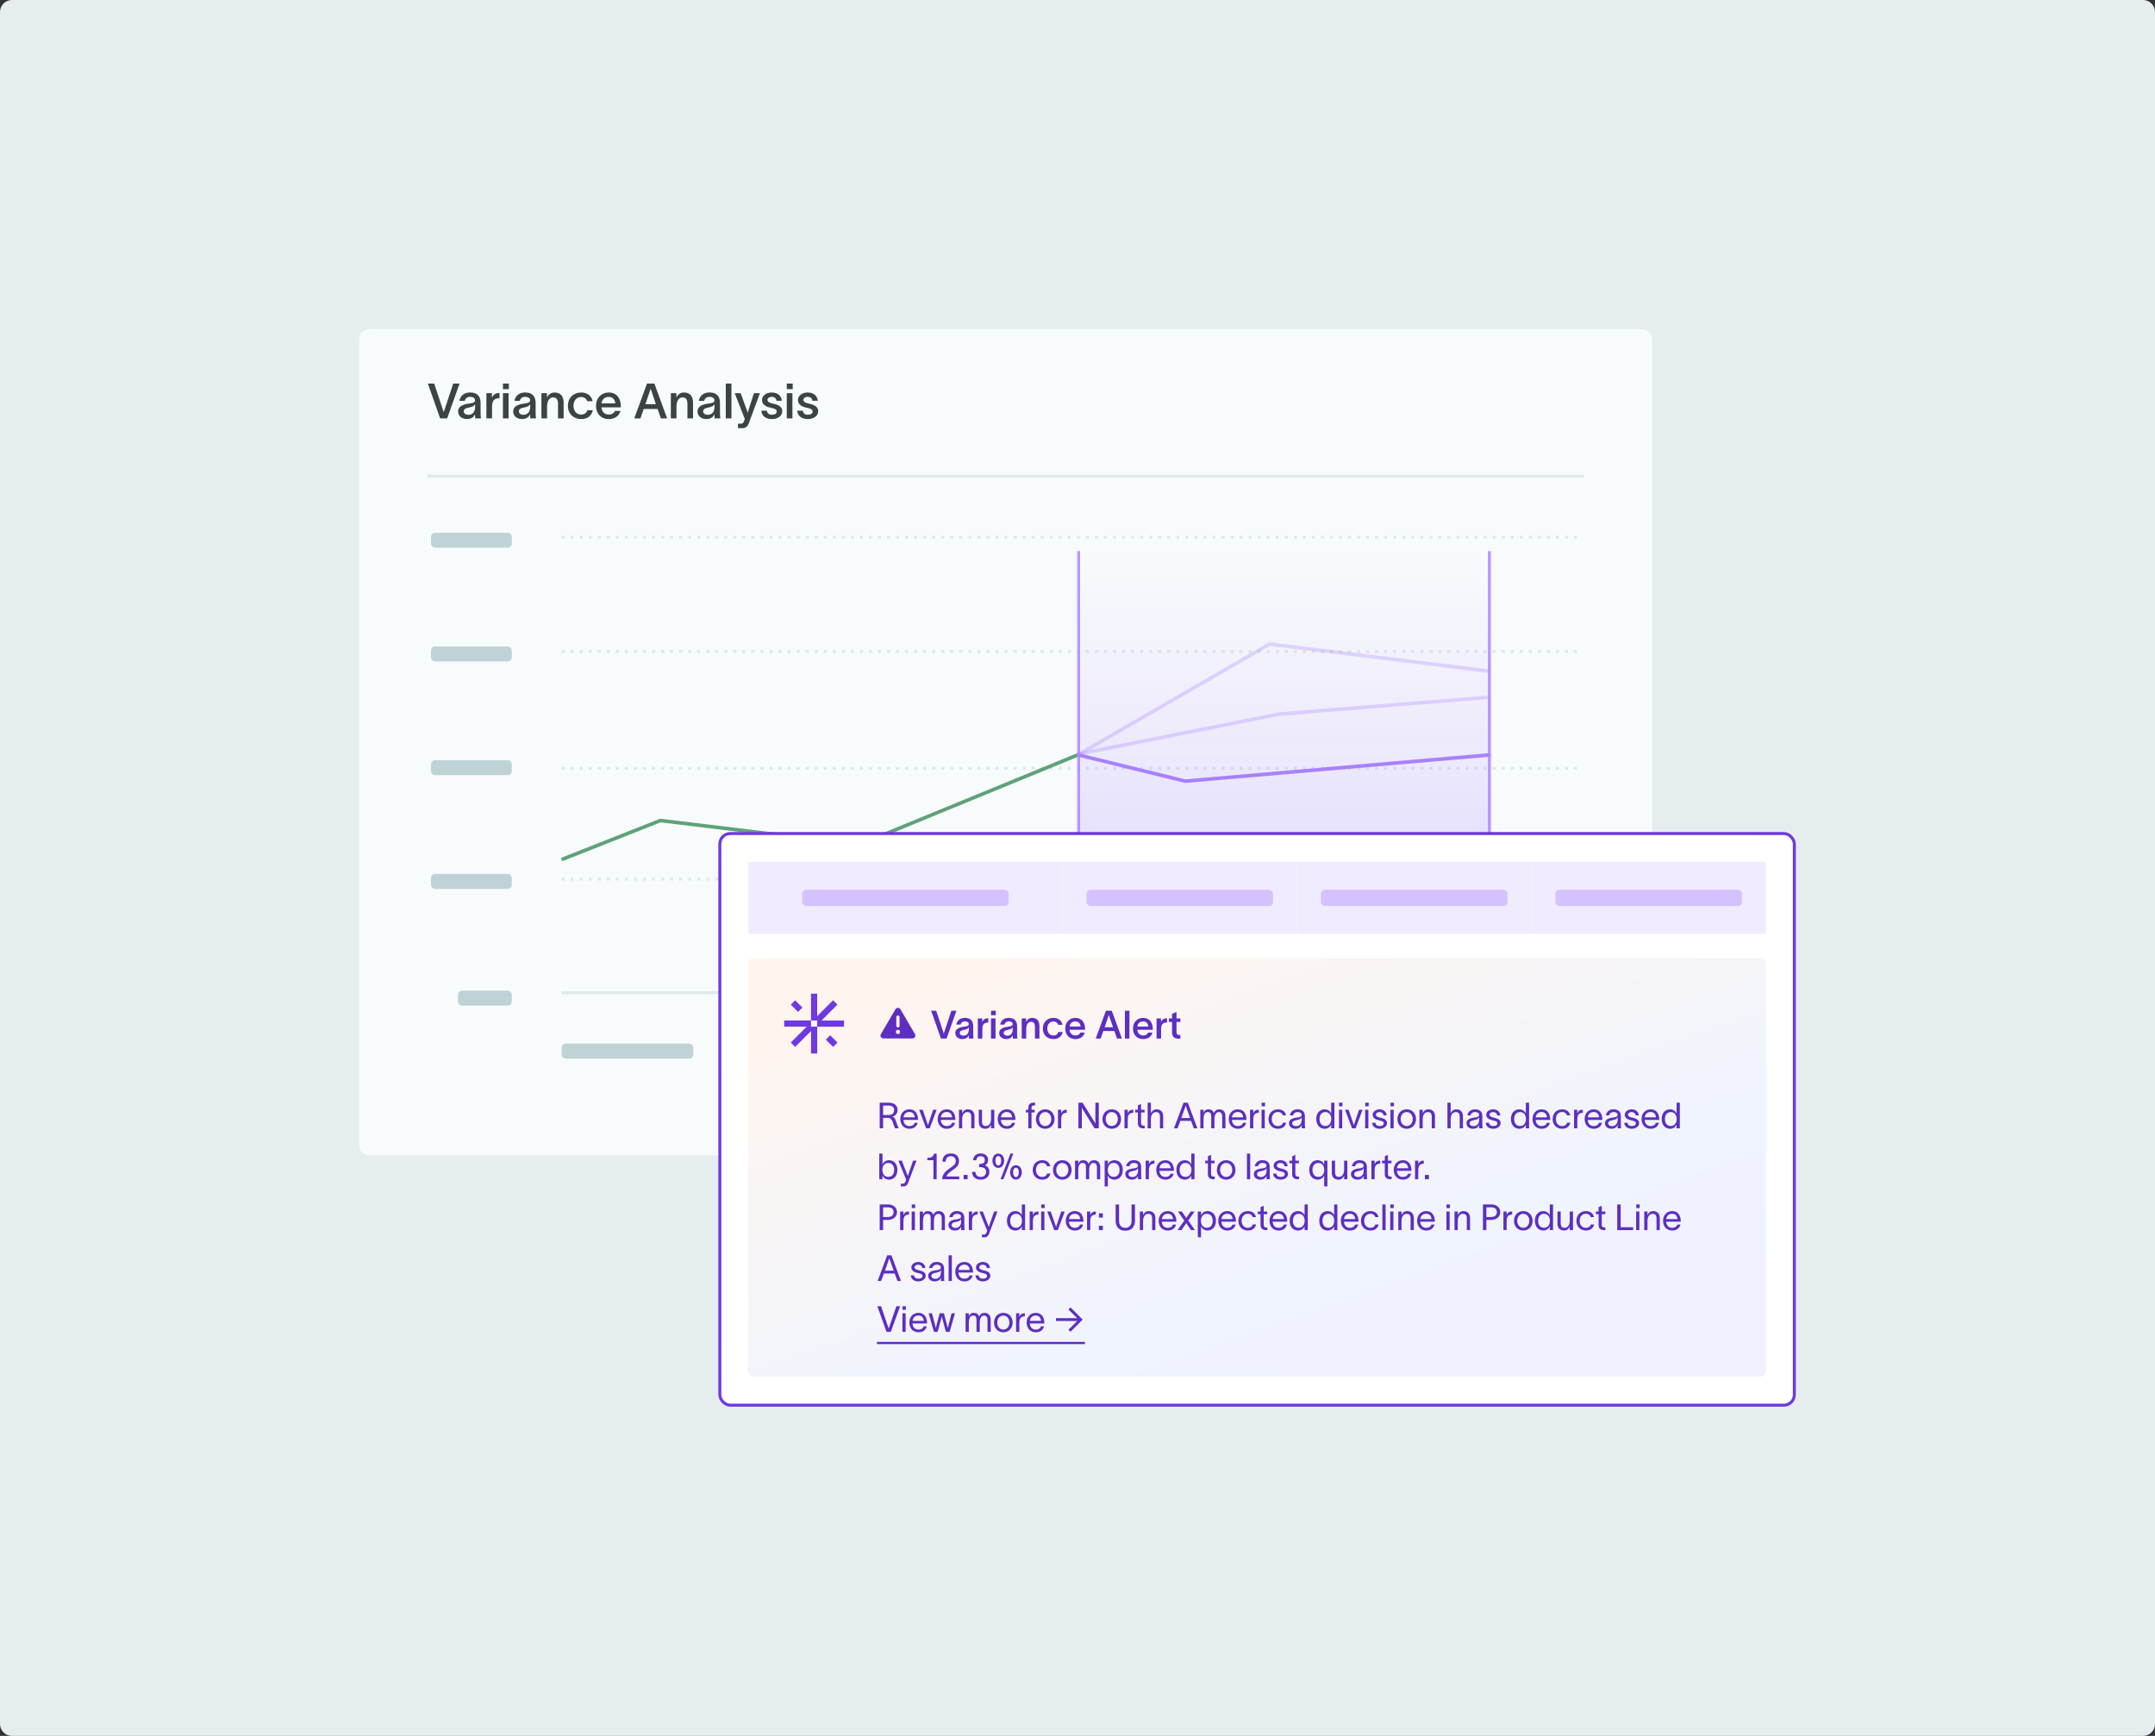 <svg width="720" height="580" viewBox="0 0 720 580" fill="none" xmlns="http://www.w3.org/2000/svg">
<rect x="0" y="0" width="720" height="580" fill="#333333" stroke="none"/>
<g clip-path="url(#clip0_5053_40835)">
<path d="M0 4C0 1.791 1.791 0 4 0H716C718.209 0 720 1.791 720 4V576C720 578.209 718.209 580 716 580H4C1.791 580 0 578.209 0 576V4Z" fill="#E5EDEF"/>
<rect x="120" y="110" width="432" height="276" rx="3.2" fill="#F8FBFC"/>
<path d="M142.951 128.16H145.07L148.216 137.632H148.265L151.428 128.16H153.547L149.406 139.784L147.059 139.8L142.951 128.16ZM153.477 133.947C153.689 132.611 154.814 131.127 157.015 131.127C159.802 131.127 160.569 132.806 160.569 134.616V137.86C160.569 138.496 160.601 139.311 160.699 139.8H158.775C158.743 139.474 158.726 139.148 158.726 138.805V138.414H158.71C158.433 139.099 157.716 140.012 156.037 140.012C154.129 140.012 153.07 138.838 153.07 137.501C153.07 135.17 155.923 134.974 157.145 134.779C158.221 134.616 158.71 134.404 158.71 133.687C158.71 133.018 158.074 132.594 157.047 132.594C156.134 132.594 155.466 133.116 155.27 133.947H153.477ZM154.944 137.436C154.944 138.104 155.515 138.593 156.509 138.593C157.634 138.593 158.743 137.892 158.743 135.887V135.007C158.563 135.48 158.123 135.887 156.689 136.164C155.531 136.376 154.944 136.735 154.944 137.436ZM164.363 131.372V132.937C164.804 131.763 165.684 131.307 166.89 131.29V133.083C166.792 133.083 166.303 133.083 166.042 133.165C165.211 133.328 164.396 133.768 164.396 135.953V139.8H162.505V131.372H164.363ZM170.018 130.019H168.045V128.16H170.018V130.019ZM168.029 139.8V131.372H169.92V139.8H168.029ZM171.865 133.947C172.077 132.611 173.201 131.127 175.402 131.127C178.19 131.127 178.956 132.806 178.956 134.616V137.86C178.956 138.496 178.989 139.311 179.086 139.8H177.163C177.13 139.474 177.114 139.148 177.114 138.805V138.414H177.098C176.82 139.099 176.103 140.012 174.424 140.012C172.517 140.012 171.457 138.838 171.457 137.501C171.457 135.17 174.31 134.974 175.533 134.779C176.609 134.616 177.098 134.404 177.098 133.687C177.098 133.018 176.462 132.594 175.435 132.594C174.522 132.594 173.854 133.116 173.658 133.947H171.865ZM173.332 137.436C173.332 138.104 173.902 138.593 174.897 138.593C176.022 138.593 177.13 137.892 177.13 135.887V135.007C176.951 135.48 176.511 135.887 175.076 136.164C173.919 136.376 173.332 136.735 173.332 137.436ZM180.892 139.8V131.372H182.751V132.855C183.191 131.893 183.973 131.144 185.278 131.144C187.462 131.144 188.31 132.594 188.31 134.534V139.8H186.435V134.926C186.435 133.621 185.995 132.774 184.821 132.774C183.647 132.774 182.783 133.784 182.783 135.887V139.8H180.892ZM198.061 137.061C197.654 138.968 196.203 140.028 194.182 140.028C191.638 140.028 189.747 138.267 189.747 135.594C189.747 132.888 191.638 131.144 194.182 131.144C196.268 131.144 197.67 132.317 197.996 134.045H196.203C195.893 133.23 195.257 132.643 194.149 132.643C192.6 132.643 191.606 133.947 191.606 135.594C191.606 137.24 192.6 138.512 194.149 138.512C195.176 138.512 195.942 138.039 196.252 137.061H198.061ZM207.308 137.306C206.819 139.017 205.368 140.028 203.363 140.028C200.836 140.028 199.124 138.219 199.124 135.561C199.124 133.002 200.917 131.144 203.363 131.144C206.248 131.144 207.422 133.361 207.438 135.757C207.438 135.838 207.438 135.969 207.422 136.116H200.934C201.08 137.599 202.026 138.512 203.363 138.512C204.325 138.512 205.14 138.137 205.433 137.306H207.308ZM200.95 134.779H205.58C205.466 133.572 204.765 132.611 203.363 132.611C202.026 132.611 201.129 133.475 200.95 134.779ZM213.956 139.8H211.902L216.173 128.16H218.634L222.889 139.8H220.819L219.694 136.637H215.081L213.956 139.8ZM215.635 135.056H219.14L217.412 129.953H217.363L215.635 135.056ZM224.131 139.8V131.372H225.989V132.855C226.429 131.893 227.212 131.144 228.516 131.144C230.7 131.144 231.548 132.594 231.548 134.534V139.8H229.673V134.926C229.673 133.621 229.233 132.774 228.059 132.774C226.886 132.774 226.022 133.784 226.022 135.887V139.8H224.131ZM233.458 133.947C233.67 132.611 234.795 131.127 236.996 131.127C239.784 131.127 240.55 132.806 240.55 134.616V137.86C240.55 138.496 240.582 139.311 240.68 139.8H238.757C238.724 139.474 238.708 139.148 238.708 138.805V138.414H238.691C238.414 139.099 237.697 140.012 236.018 140.012C234.11 140.012 233.051 138.838 233.051 137.501C233.051 135.17 235.904 134.974 237.126 134.779C238.202 134.616 238.691 134.404 238.691 133.687C238.691 133.018 238.056 132.594 237.029 132.594C236.116 132.594 235.447 133.116 235.252 133.947H233.458ZM234.926 137.436C234.926 138.104 235.496 138.593 236.491 138.593C237.615 138.593 238.724 137.892 238.724 135.887V135.007C238.545 135.48 238.104 135.887 236.67 136.164C235.512 136.376 234.926 136.735 234.926 137.436ZM242.486 128.16H244.377V139.8H242.486V128.16ZM247.479 131.372C248.261 133.589 249.011 135.627 249.794 137.844H249.826C250.446 135.806 251.179 133.621 251.896 131.372H253.885C251.831 137.094 252.32 135.545 250.168 141.463C249.794 142.473 249.158 143.06 248.017 143.06H246.566V141.56H247.495C248.18 141.56 248.392 141.251 248.587 140.664L248.848 139.995C247.625 136.817 246.549 134.143 245.474 131.372H247.479ZM259.42 133.899C259.322 132.953 258.572 132.578 257.806 132.578C257.056 132.578 256.42 133.002 256.42 133.589C256.42 134.176 256.926 134.518 257.79 134.73C258.165 134.828 258.54 134.909 258.915 135.023C260.284 135.382 261.36 136.05 261.36 137.387C261.36 139.066 259.697 140.028 257.904 140.028C256.208 140.028 254.529 139.246 254.35 137.224H256.208C256.371 138.153 256.942 138.577 257.92 138.577C258.719 138.577 259.501 138.267 259.501 137.485C259.501 136.8 258.849 136.572 258.148 136.393C257.741 136.295 257.333 136.197 256.942 136.083C255.589 135.724 254.595 134.958 254.595 133.654C254.595 132.122 256.111 131.144 257.839 131.144C259.648 131.144 261.034 132.073 261.229 133.899H259.42ZM264.852 130.019H262.88V128.16H264.852V130.019ZM262.863 139.8V131.372H264.754V139.8H262.863ZM271.423 133.899C271.326 132.953 270.576 132.578 269.81 132.578C269.06 132.578 268.424 133.002 268.424 133.589C268.424 134.176 268.929 134.518 269.793 134.73C270.168 134.828 270.543 134.909 270.918 135.023C272.287 135.382 273.363 136.05 273.363 137.387C273.363 139.066 271.701 140.028 269.907 140.028C268.212 140.028 266.533 139.246 266.354 137.224H268.212C268.375 138.153 268.946 138.577 269.924 138.577C270.723 138.577 271.505 138.267 271.505 137.485C271.505 136.8 270.853 136.572 270.152 136.393C269.744 136.295 269.337 136.197 268.946 136.083C267.593 135.724 266.598 134.958 266.598 133.654C266.598 132.122 268.114 131.144 269.842 131.144C271.652 131.144 273.037 132.073 273.233 133.899H271.423Z" fill="#3D4344"/>
<line x1="529.18" y1="159.081" x2="142.825" y2="159.081" stroke="#DFE8E9" stroke-width="0.963"/>
<line x1="187.641" y1="217.697" x2="528.641" y2="217.697" stroke="#DFE8E9" stroke-width="1.007" stroke-dasharray="1.01 2.01"/>
<line x1="187.641" y1="179.494" x2="528.641" y2="179.494" stroke="#DFE8E9" stroke-width="1.007" stroke-dasharray="1.01 2.01"/>
<line x1="187.641" y1="256.697" x2="528.641" y2="256.697" stroke="#DFE8E9" stroke-width="1.007" stroke-dasharray="1.01 2.01"/>
<line x1="187.641" y1="293.697" x2="528.641" y2="293.697" stroke="#DFE8E9" stroke-width="1.007" stroke-dasharray="1.01 2.01"/>
<line x1="187.641" y1="331.697" x2="528.641" y2="331.697" stroke="#DFE8E9" stroke-width="1.007"/>
<rect x="187.641" y="348.701" width="44" height="5" rx="1.35" fill="#BFD3D6"/>
<rect x="261.891" y="348.701" width="44" height="5" rx="1.35" fill="#BFD3D6"/>
<rect x="336.141" y="348.701" width="44" height="5" rx="1.35" fill="#BFD3D6"/>
<rect x="410.391" y="348.701" width="44" height="5" rx="1.35" fill="#BFD3D6"/>
<rect x="484.641" y="348.701" width="44" height="5" rx="1.35" fill="#BFD3D6"/>
<rect x="144" y="177.998" width="27" height="5" rx="1.35" fill="#BFD3D6"/>
<rect x="144" y="215.998" width="27" height="5" rx="1.35" fill="#BFD3D6"/>
<rect x="144" y="253.998" width="27" height="5" rx="1.35" fill="#BFD3D6"/>
<rect x="144" y="291.998" width="27" height="5" rx="1.35" fill="#BFD3D6"/>
<rect x="153" y="330.998" width="18" height="5" rx="1.35" fill="#BFD3D6"/>
<path d="M187.641 287.201L220.641 274.156L287.141 282.201L360.141 252.201" stroke="#5FA279" stroke-width="1.2" stroke-linejoin="round"/>
<path opacity="0.3" d="M360.141 252.201L424.141 215.201L497.141 224.201" stroke="#AA83FF" stroke-width="1.2" stroke-linejoin="round"/>
<path opacity="0.3" d="M360 251.998L427.324 238.601L497 232.998" stroke="#AA83FF" stroke-width="1.2" stroke-linejoin="round"/>
<path d="M360.141 252.201L395.998 260.998L497.998 252.201" stroke="#AA83FF" stroke-width="1.2" stroke-linejoin="round"/>
<mask id="path-25-inside-1_5053_40835" fill="white">
<path d="M360 183.998H498V335.998H360V183.998Z"/>
</mask>
<path d="M360 183.998H498V335.998H360V183.998Z" fill="url(#paint0_linear_5053_40835)" fill-opacity="0.25"/>
<path d="M498 183.998H497.185V335.998H498H498.815V183.998H498ZM360 335.998H360.815V183.998H360H359.185V335.998H360Z" fill="#AA83FF" mask="url(#path-25-inside-1_5053_40835)"/>
<rect x="240.5" y="278.5" width="359" height="191" rx="3.5" fill="white" stroke="#6E39E0"/>
<rect x="250" y="320" width="340" height="140" rx="2" fill="url(#paint1_linear_5053_40835)"/>
<rect x="250" y="320" width="340" height="140" rx="2" fill="white" fill-opacity="0.2"/>
<path d="M293.912 377V368.432H296.984C298.94 368.432 299.888 369.524 299.888 370.868C299.888 372.092 299.06 372.872 298.1 373.1C298.928 373.316 299.18 373.964 299.504 375.044C299.744 375.836 299.924 376.316 300.248 376.88V377H299.036C298.748 376.412 298.532 375.62 298.28 374.948C297.98 374.144 297.632 373.496 296.6 373.496H295.052V377H293.912ZM295.052 372.536H296.936C298.148 372.536 298.736 371.876 298.736 370.868C298.736 370.1 298.316 369.392 296.864 369.392H295.052V372.536ZM306.622 375.152C306.274 376.472 305.23 377.144 303.85 377.144C302.014 377.144 300.802 375.812 300.802 373.868C300.802 371.996 302.074 370.652 303.826 370.652C306.01 370.652 306.694 372.404 306.718 374V374.192H301.846C301.93 375.488 302.722 376.244 303.826 376.244C304.654 376.244 305.35 375.92 305.566 375.152H306.622ZM301.858 373.328H305.626C305.53 372.248 304.93 371.54 303.826 371.54C302.71 371.54 302.002 372.26 301.858 373.328ZM308.276 370.796C308.864 372.5 309.44 374.204 310.028 375.908H310.04L311.768 370.796H312.944C312.164 372.86 311.396 374.936 310.616 377H309.428C308.648 374.936 307.88 372.86 307.1 370.796H308.276ZM319.102 375.152C318.754 376.472 317.71 377.144 316.33 377.144C314.494 377.144 313.282 375.812 313.282 373.868C313.282 371.996 314.554 370.652 316.306 370.652C318.49 370.652 319.174 372.404 319.198 374V374.192H314.326C314.41 375.488 315.202 376.244 316.306 376.244C317.134 376.244 317.83 375.92 318.046 375.152H319.102ZM314.338 373.328H318.106C318.01 372.248 317.41 371.54 316.306 371.54C315.19 371.54 314.482 372.26 314.338 373.328ZM320.393 377V370.796H321.473V371.96C321.797 371.252 322.373 370.652 323.333 370.652C324.965 370.652 325.577 371.72 325.577 372.98V377H324.497V373.088C324.497 371.996 324.029 371.564 323.189 371.564C322.277 371.564 321.473 372.332 321.473 373.952V377H320.393ZM327.013 374.816V370.796H328.093V374.708C328.093 375.8 328.561 376.232 329.401 376.232C330.313 376.232 331.117 375.464 331.117 373.844V370.796H332.197V377H331.117V375.836C330.793 376.544 330.217 377.144 329.257 377.144C327.625 377.144 327.013 376.076 327.013 374.816ZM339.165 375.152C338.817 376.472 337.773 377.144 336.393 377.144C334.557 377.144 333.345 375.812 333.345 373.868C333.345 371.996 334.617 370.652 336.369 370.652C338.553 370.652 339.237 372.404 339.261 374V374.192H334.389C334.473 375.488 335.265 376.244 336.369 376.244C337.197 376.244 337.893 375.92 338.109 375.152H339.165ZM334.401 373.328H338.169C338.073 372.248 337.473 371.54 336.369 371.54C335.253 371.54 334.545 372.26 334.401 373.328ZM343.583 370.1C343.583 369.236 344.051 368.432 345.155 368.432H345.827V369.344H345.431C344.963 369.344 344.639 369.5 344.639 370.148V370.796H345.683V371.684H344.639V377H343.583V371.684H342.731V370.796H343.583V370.1ZM349.215 377.144C347.331 377.144 346.107 375.728 346.107 373.904C346.107 372.08 347.331 370.652 349.215 370.652C351.099 370.652 352.323 372.08 352.323 373.904C352.323 375.728 351.099 377.144 349.215 377.144ZM347.187 373.904C347.187 375.176 348.003 376.232 349.215 376.232C350.427 376.232 351.243 375.176 351.243 373.904C351.243 372.62 350.427 371.564 349.215 371.564C348.003 371.564 347.187 372.62 347.187 373.904ZM354.555 370.796V372.044C354.867 371.132 355.467 370.772 356.403 370.772V371.804C356.355 371.804 356.163 371.816 356.007 371.84C355.287 371.948 354.555 372.272 354.555 374.072V377H353.475V370.796H354.555ZM360.31 368.432H361.702L365.038 373.844C365.362 374.36 365.674 374.888 365.998 375.404C365.998 374.816 365.974 374.288 365.974 373.7V368.432H367.114V377H365.686L362.362 371.624C362.038 371.12 361.75 370.604 361.426 370.1C361.426 370.7 361.45 371.264 361.45 371.864V377H360.31V368.432ZM371.445 377.144C369.561 377.144 368.337 375.728 368.337 373.904C368.337 372.08 369.561 370.652 371.445 370.652C373.329 370.652 374.553 372.08 374.553 373.904C374.553 375.728 373.329 377.144 371.445 377.144ZM369.417 373.904C369.417 375.176 370.233 376.232 371.445 376.232C372.657 376.232 373.473 375.176 373.473 373.904C373.473 372.62 372.657 371.564 371.445 371.564C370.233 371.564 369.417 372.62 369.417 373.904ZM376.786 370.796V372.044C377.098 371.132 377.698 370.772 378.634 370.772V371.804C378.586 371.804 378.394 371.816 378.238 371.84C377.518 371.948 376.786 372.272 376.786 374.072V377H375.706V370.796H376.786ZM381.232 375.26C381.232 375.812 381.544 376.112 382.024 376.112H382.456V377H381.916C380.716 377 380.176 376.292 380.176 375.332V371.684H379.252V370.796H380.176V369.344L381.232 368.864V370.796H382.42V371.684H381.232V375.26ZM383.44 377V368.432H384.52V371.96C384.844 371.252 385.42 370.652 386.38 370.652C388.012 370.652 388.624 371.72 388.624 372.98V377H387.544V373.088C387.544 371.996 387.076 371.564 386.236 371.564C385.324 371.564 384.52 372.332 384.52 373.952V377H383.44ZM393.415 377H392.239L395.431 368.432H396.859L400.051 377H398.875L397.939 374.492H394.363L393.415 377ZM394.699 373.556H397.603L396.163 369.452H396.127L394.699 373.556ZM401.03 377V370.796H402.11V371.852C402.23 371.288 402.842 370.652 403.682 370.652C404.69 370.652 405.266 371.036 405.554 371.888C405.938 371.048 406.502 370.652 407.33 370.652C408.842 370.652 409.43 371.72 409.43 372.98V377H408.35V373.088C408.35 371.996 407.906 371.564 407.186 371.564C406.394 371.564 405.758 372.332 405.758 373.952V377H404.678V373.088C404.678 371.996 404.378 371.564 403.538 371.564C402.434 371.564 402.11 372.656 402.11 373.952V377H401.03ZM416.356 375.152C416.008 376.472 414.964 377.144 413.584 377.144C411.748 377.144 410.536 375.812 410.536 373.868C410.536 371.996 411.808 370.652 413.56 370.652C415.744 370.652 416.428 372.404 416.452 374V374.192H411.58C411.664 375.488 412.456 376.244 413.56 376.244C414.388 376.244 415.084 375.92 415.3 375.152H416.356ZM411.592 373.328H415.36C415.264 372.248 414.664 371.54 413.56 371.54C412.444 371.54 411.736 372.26 411.592 373.328ZM418.727 370.796V372.044C419.039 371.132 419.639 370.772 420.575 370.772V371.804C420.527 371.804 420.335 371.816 420.179 371.84C419.459 371.948 418.727 372.272 418.727 374.072V377H417.647V370.796H418.727ZM422.667 369.632H421.515V368.432H422.667V369.632ZM421.491 377V370.796H422.571V377H421.491ZM429.742 375.104C429.394 376.4 428.494 377.144 426.994 377.144C425.062 377.144 423.814 375.776 423.814 373.904C423.814 372.032 425.062 370.652 426.994 370.652C428.578 370.652 429.43 371.528 429.694 372.656H428.614C428.386 372.092 427.966 371.54 426.958 371.54C425.698 371.54 424.894 372.572 424.894 373.904C424.894 375.224 425.698 376.244 426.958 376.244C427.858 376.244 428.374 375.836 428.65 375.104H429.742ZM430.959 372.668C431.091 371.768 431.847 370.64 433.467 370.64C435.747 370.64 435.963 372.116 435.963 373.076V375.74C435.963 376.208 436.011 376.7 436.059 377H434.907C434.883 376.7 434.883 376.448 434.883 376.1V375.86H434.871C434.727 376.34 434.211 377.144 432.831 377.144C431.343 377.144 430.659 376.196 430.659 375.308C430.659 373.556 432.867 373.496 433.803 373.328C434.619 373.184 434.883 372.956 434.883 372.44C434.883 371.924 434.391 371.552 433.503 371.552C432.747 371.552 432.183 371.996 432.039 372.668H430.959ZM431.727 375.308C431.727 375.896 432.267 376.268 433.023 376.268C433.971 376.268 434.907 375.656 434.907 374.12L434.895 373.256C434.775 373.664 434.511 374.024 433.167 374.264C432.267 374.42 431.727 374.684 431.727 375.308ZM442.607 370.652C443.735 370.652 444.515 371.408 444.743 372.056H444.755V368.432H445.835V377H444.755V375.764H444.743C444.515 376.4 443.735 377.144 442.607 377.144C440.855 377.144 439.775 375.8 439.775 373.88C439.775 371.96 440.855 370.652 442.607 370.652ZM440.855 373.88C440.855 375.224 441.515 376.22 442.823 376.22C444.167 376.22 444.791 375.104 444.791 373.88C444.791 372.668 444.167 371.564 442.823 371.564C441.551 371.564 440.855 372.536 440.855 373.88ZM448.542 369.632H447.39V368.432H448.542V369.632ZM447.366 377V370.796H448.446V377H447.366ZM450.577 370.796C451.165 372.5 451.741 374.204 452.329 375.908H452.341L454.069 370.796H455.245C454.465 372.86 453.697 374.936 452.917 377H451.729C450.949 374.936 450.181 372.86 449.401 370.796H450.577ZM457.284 369.632H456.132V368.432H457.284V369.632ZM456.108 377V370.796H457.188V377H456.108ZM462.235 372.668C462.163 371.864 461.491 371.564 460.867 371.564C460.279 371.564 459.691 371.9 459.691 372.428C459.691 372.908 460.171 373.184 460.711 373.316L461.527 373.52C462.463 373.748 463.411 374.192 463.411 375.224C463.411 376.544 462.031 377.144 460.951 377.144C459.907 377.144 458.539 376.664 458.431 375.128H459.511C459.655 375.92 460.147 376.232 460.987 376.232C461.599 376.232 462.331 376.016 462.331 375.296C462.331 374.768 461.815 374.588 461.227 374.444L460.363 374.228C459.439 374 458.611 373.436 458.611 372.476C458.611 371.312 459.811 370.652 460.903 370.652C462.115 370.652 463.183 371.3 463.303 372.668H462.235ZM465.733 369.632H464.581V368.432H465.733V369.632ZM464.557 377V370.796H465.637V377H464.557ZM469.988 377.144C468.104 377.144 466.88 375.728 466.88 373.904C466.88 372.08 468.104 370.652 469.988 370.652C471.872 370.652 473.096 372.08 473.096 373.904C473.096 375.728 471.872 377.144 469.988 377.144ZM467.96 373.904C467.96 375.176 468.776 376.232 469.988 376.232C471.2 376.232 472.016 375.176 472.016 373.904C472.016 372.62 471.2 371.564 469.988 371.564C468.776 371.564 467.96 372.62 467.96 373.904ZM474.248 377V370.796H475.328V371.96C475.652 371.252 476.228 370.652 477.188 370.652C478.82 370.652 479.432 371.72 479.432 372.98V377H478.352V373.088C478.352 371.996 477.884 371.564 477.044 371.564C476.132 371.564 475.328 372.332 475.328 373.952V377H474.248ZM483.6 377V368.432H484.68V371.96C485.004 371.252 485.58 370.652 486.54 370.652C488.172 370.652 488.784 371.72 488.784 372.98V377H487.704V373.088C487.704 371.996 487.236 371.564 486.396 371.564C485.484 371.564 484.68 372.332 484.68 373.952V377H483.6ZM490.256 372.668C490.388 371.768 491.144 370.64 492.764 370.64C495.044 370.64 495.26 372.116 495.26 373.076V375.74C495.26 376.208 495.308 376.7 495.356 377H494.204C494.18 376.7 494.18 376.448 494.18 376.1V375.86H494.168C494.024 376.34 493.508 377.144 492.128 377.144C490.64 377.144 489.956 376.196 489.956 375.308C489.956 373.556 492.164 373.496 493.1 373.328C493.916 373.184 494.18 372.956 494.18 372.44C494.18 371.924 493.688 371.552 492.8 371.552C492.044 371.552 491.48 371.996 491.336 372.668H490.256ZM491.024 375.308C491.024 375.896 491.564 376.268 492.32 376.268C493.268 376.268 494.204 375.656 494.204 374.12L494.192 373.256C494.072 373.664 493.808 374.024 492.464 374.264C491.564 374.42 491.024 374.684 491.024 375.308ZM500.192 372.668C500.12 371.864 499.448 371.564 498.824 371.564C498.236 371.564 497.648 371.9 497.648 372.428C497.648 372.908 498.128 373.184 498.668 373.316L499.484 373.52C500.42 373.748 501.368 374.192 501.368 375.224C501.368 376.544 499.988 377.144 498.908 377.144C497.864 377.144 496.496 376.664 496.388 375.128H497.468C497.612 375.92 498.104 376.232 498.944 376.232C499.556 376.232 500.288 376.016 500.288 375.296C500.288 374.768 499.772 374.588 499.184 374.444L498.32 374.228C497.396 374 496.568 373.436 496.568 372.476C496.568 371.312 497.768 370.652 498.86 370.652C500.072 370.652 501.14 371.3 501.26 372.668H500.192ZM507.646 370.652C508.774 370.652 509.554 371.408 509.782 372.056H509.794V368.432H510.874V377H509.794V375.764H509.782C509.554 376.4 508.774 377.144 507.646 377.144C505.894 377.144 504.814 375.8 504.814 373.88C504.814 371.96 505.894 370.652 507.646 370.652ZM505.894 373.88C505.894 375.224 506.554 376.22 507.862 376.22C509.206 376.22 509.83 375.104 509.83 373.88C509.83 372.668 509.206 371.564 507.862 371.564C506.59 371.564 505.894 372.536 505.894 373.88ZM517.841 375.152C517.493 376.472 516.449 377.144 515.069 377.144C513.233 377.144 512.021 375.812 512.021 373.868C512.021 371.996 513.293 370.652 515.045 370.652C517.229 370.652 517.913 372.404 517.937 374V374.192H513.065C513.149 375.488 513.941 376.244 515.045 376.244C515.873 376.244 516.569 375.92 516.785 375.152H517.841ZM513.077 373.328H516.845C516.749 372.248 516.149 371.54 515.045 371.54C513.929 371.54 513.221 372.26 513.077 373.328ZM524.675 375.104C524.327 376.4 523.427 377.144 521.927 377.144C519.995 377.144 518.747 375.776 518.747 373.904C518.747 372.032 519.995 370.652 521.927 370.652C523.511 370.652 524.363 371.528 524.627 372.656H523.547C523.319 372.092 522.899 371.54 521.891 371.54C520.631 371.54 519.827 372.572 519.827 373.904C519.827 375.224 520.631 376.244 521.891 376.244C522.791 376.244 523.307 375.836 523.583 375.104H524.675ZM526.985 370.796V372.044C527.297 371.132 527.897 370.772 528.833 370.772V371.804C528.785 371.804 528.593 371.816 528.437 371.84C527.717 371.948 526.985 372.272 526.985 374.072V377H525.905V370.796H526.985ZM535.255 375.152C534.907 376.472 533.863 377.144 532.483 377.144C530.647 377.144 529.435 375.812 529.435 373.868C529.435 371.996 530.707 370.652 532.459 370.652C534.643 370.652 535.327 372.404 535.351 374V374.192H530.479C530.563 375.488 531.355 376.244 532.459 376.244C533.287 376.244 533.983 375.92 534.199 375.152H535.255ZM530.491 373.328H534.259C534.163 372.248 533.563 371.54 532.459 371.54C531.343 371.54 530.635 372.26 530.491 373.328ZM536.533 372.668C536.665 371.768 537.421 370.64 539.041 370.64C541.321 370.64 541.537 372.116 541.537 373.076V375.74C541.537 376.208 541.585 376.7 541.633 377H540.481C540.457 376.7 540.457 376.448 540.457 376.1V375.86H540.445C540.301 376.34 539.785 377.144 538.405 377.144C536.917 377.144 536.233 376.196 536.233 375.308C536.233 373.556 538.441 373.496 539.377 373.328C540.193 373.184 540.457 372.956 540.457 372.44C540.457 371.924 539.965 371.552 539.077 371.552C538.321 371.552 537.757 371.996 537.613 372.668H536.533ZM537.301 375.308C537.301 375.896 537.841 376.268 538.597 376.268C539.545 376.268 540.481 375.656 540.481 374.12L540.469 373.256C540.349 373.664 540.085 374.024 538.741 374.264C537.841 374.42 537.301 374.684 537.301 375.308ZM546.469 372.668C546.397 371.864 545.725 371.564 545.101 371.564C544.513 371.564 543.925 371.9 543.925 372.428C543.925 372.908 544.405 373.184 544.945 373.316L545.761 373.52C546.697 373.748 547.645 374.192 547.645 375.224C547.645 376.544 546.265 377.144 545.185 377.144C544.141 377.144 542.773 376.664 542.665 375.128H543.745C543.889 375.92 544.381 376.232 545.221 376.232C545.833 376.232 546.565 376.016 546.565 375.296C546.565 374.768 546.049 374.588 545.461 374.444L544.597 374.228C543.673 374 542.845 373.436 542.845 372.476C542.845 371.312 544.045 370.652 545.137 370.652C546.349 370.652 547.417 371.3 547.537 372.668H546.469ZM554.274 375.152C553.926 376.472 552.882 377.144 551.502 377.144C549.666 377.144 548.454 375.812 548.454 373.868C548.454 371.996 549.726 370.652 551.478 370.652C553.662 370.652 554.346 372.404 554.37 374V374.192H549.498C549.582 375.488 550.374 376.244 551.478 376.244C552.306 376.244 553.002 375.92 553.218 375.152H554.274ZM549.51 373.328H553.278C553.182 372.248 552.582 371.54 551.478 371.54C550.362 371.54 549.654 372.26 549.51 373.328ZM558.013 370.652C559.141 370.652 559.921 371.408 560.149 372.056H560.161V368.432H561.241V377H560.161V375.764H560.149C559.921 376.4 559.141 377.144 558.013 377.144C556.261 377.144 555.181 375.8 555.181 373.88C555.181 371.96 556.261 370.652 558.013 370.652ZM556.261 373.88C556.261 375.224 556.921 376.22 558.229 376.22C559.573 376.22 560.197 375.104 560.197 373.88C560.197 372.668 559.573 371.564 558.229 371.564C556.957 371.564 556.261 372.536 556.261 373.88ZM296.996 387.652C298.748 387.652 299.828 388.96 299.828 390.88C299.828 392.8 298.748 394.144 296.996 394.144C295.868 394.144 295.088 393.4 294.86 392.764H294.848V394H293.768V385.432H294.848V389.056H294.86C295.088 388.408 295.868 387.652 296.996 387.652ZM294.812 390.88C294.812 392.104 295.436 393.22 296.78 393.22C298.088 393.22 298.748 392.224 298.748 390.88C298.748 389.536 298.052 388.564 296.78 388.564C295.436 388.564 294.812 389.668 294.812 390.88ZM301.314 387.796L303.282 392.932H303.294L305.058 387.796H306.21L303.402 395.2C303.126 395.944 302.67 396.4 301.83 396.4H300.99V395.488H301.674C302.274 395.488 302.37 395.152 302.55 394.708L302.766 394.168C301.902 392.044 301.026 389.92 300.162 387.796H301.314ZM312.944 394H311.864V387.652H309.824V386.836C310.988 386.836 311.804 386.656 312.056 385.432H312.944V394ZM314.885 388.156C314.885 386.332 315.941 385.384 317.741 385.384C319.337 385.384 320.405 386.32 320.405 387.868C320.405 389.368 319.685 389.884 318.713 390.64C317.705 391.432 316.529 392.056 316.193 393.088H320.489V394H314.765C314.885 392.128 316.133 391.144 317.297 390.364C318.641 389.464 319.325 388.948 319.325 387.916C319.325 387.04 318.749 386.296 317.681 386.296C316.493 386.296 315.977 387.16 315.965 388.156H314.885ZM321.962 392.56H323.282V394H321.962V392.56ZM325.133 387.664C325.181 386.308 326.117 385.384 327.689 385.384C329.189 385.384 330.113 386.248 330.113 387.508C330.113 388.432 329.801 388.972 329.117 389.38C330.005 389.74 330.545 390.352 330.545 391.54C330.545 393.076 329.441 394.144 327.653 394.144C325.937 394.144 324.929 393.232 324.749 391.66V391.54H325.889V391.624C325.985 392.692 326.645 393.232 327.677 393.232C328.853 393.232 329.465 392.452 329.465 391.504C329.465 390.34 328.457 389.956 327.401 389.956H327.137V388.912C327.317 388.912 327.473 388.9 327.629 388.888C328.493 388.816 329.033 388.444 329.033 387.64C329.033 386.8 328.517 386.32 327.653 386.32C326.753 386.32 326.321 386.836 326.225 387.496L326.201 387.664H325.133ZM333.536 389.392C334.148 389.392 334.508 388.672 334.508 387.796C334.508 386.92 334.148 386.26 333.536 386.26C332.924 386.26 332.564 386.932 332.564 387.796C332.564 388.672 332.924 389.392 333.536 389.392ZM331.58 387.808C331.58 386.596 332.252 385.432 333.536 385.432C334.82 385.432 335.492 386.596 335.492 387.808C335.492 389.008 334.82 390.22 333.536 390.22C332.252 390.22 331.58 389.008 331.58 387.808ZM334.304 394H335.264L338.564 385.42H337.604L334.304 394ZM337.484 391.696C337.484 390.496 338.156 389.332 339.44 389.332C340.712 389.332 341.396 390.496 341.396 391.696C341.396 392.896 340.712 394.12 339.44 394.12C338.156 394.12 337.484 392.896 337.484 391.696ZM338.468 391.684C338.468 392.56 338.828 393.292 339.44 393.292C340.052 393.292 340.4 392.56 340.4 391.684C340.4 390.82 340.052 390.16 339.44 390.16C338.828 390.16 338.468 390.82 338.468 391.684ZM350.968 392.104C350.62 393.4 349.72 394.144 348.22 394.144C346.288 394.144 345.04 392.776 345.04 390.904C345.04 389.032 346.288 387.652 348.22 387.652C349.804 387.652 350.656 388.528 350.92 389.656H349.84C349.612 389.092 349.192 388.54 348.184 388.54C346.924 388.54 346.12 389.572 346.12 390.904C346.12 392.224 346.924 393.244 348.184 393.244C349.084 393.244 349.6 392.836 349.876 392.104H350.968ZM354.922 394.144C353.038 394.144 351.814 392.728 351.814 390.904C351.814 389.08 353.038 387.652 354.922 387.652C356.806 387.652 358.03 389.08 358.03 390.904C358.03 392.728 356.806 394.144 354.922 394.144ZM352.894 390.904C352.894 392.176 353.71 393.232 354.922 393.232C356.134 393.232 356.95 392.176 356.95 390.904C356.95 389.62 356.134 388.564 354.922 388.564C353.71 388.564 352.894 389.62 352.894 390.904ZM359.182 394V387.796H360.262V388.852C360.382 388.288 360.994 387.652 361.834 387.652C362.842 387.652 363.418 388.036 363.706 388.888C364.09 388.048 364.654 387.652 365.482 387.652C366.994 387.652 367.582 388.72 367.582 389.98V394H366.502V390.088C366.502 388.996 366.058 388.564 365.338 388.564C364.546 388.564 363.91 389.332 363.91 390.952V394H362.83V390.088C362.83 388.996 362.53 388.564 361.69 388.564C360.586 388.564 360.262 389.656 360.262 390.952V394H359.182ZM372.301 387.652C374.053 387.652 375.133 388.96 375.133 390.88C375.133 392.8 374.053 394.144 372.301 394.144C371.173 394.144 370.393 393.4 370.165 392.764H370.153V396.4H369.073V387.796H370.153V389.056H370.165C370.393 388.408 371.173 387.652 372.301 387.652ZM370.117 390.88C370.117 392.104 370.741 393.22 372.085 393.22C373.393 393.22 374.053 392.224 374.053 390.88C374.053 389.536 373.357 388.564 372.085 388.564C370.741 388.564 370.117 389.668 370.117 390.88ZM376.268 389.668C376.4 388.768 377.156 387.64 378.776 387.64C381.056 387.64 381.272 389.116 381.272 390.076V392.74C381.272 393.208 381.32 393.7 381.368 394H380.216C380.192 393.7 380.192 393.448 380.192 393.1V392.86H380.18C380.036 393.34 379.52 394.144 378.14 394.144C376.652 394.144 375.968 393.196 375.968 392.308C375.968 390.556 378.176 390.496 379.112 390.328C379.928 390.184 380.192 389.956 380.192 389.44C380.192 388.924 379.7 388.552 378.812 388.552C378.056 388.552 377.492 388.996 377.348 389.668H376.268ZM377.036 392.308C377.036 392.896 377.576 393.268 378.332 393.268C379.28 393.268 380.216 392.656 380.216 391.12L380.204 390.256C380.084 390.664 379.82 391.024 378.476 391.264C377.576 391.42 377.036 391.684 377.036 392.308ZM383.864 387.796V389.044C384.176 388.132 384.776 387.772 385.712 387.772V388.804C385.664 388.804 385.472 388.816 385.316 388.84C384.596 388.948 383.864 389.272 383.864 391.072V394H382.784V387.796H383.864ZM392.134 392.152C391.786 393.472 390.742 394.144 389.362 394.144C387.526 394.144 386.314 392.812 386.314 390.868C386.314 388.996 387.586 387.652 389.338 387.652C391.522 387.652 392.206 389.404 392.23 391V391.192H387.358C387.442 392.488 388.234 393.244 389.338 393.244C390.166 393.244 390.862 392.92 391.078 392.152H392.134ZM387.37 390.328H391.138C391.042 389.248 390.442 388.54 389.338 388.54C388.222 388.54 387.514 389.26 387.37 390.328ZM395.872 387.652C397 387.652 397.78 388.408 398.008 389.056H398.02V385.432H399.1V394H398.02V392.764H398.008C397.78 393.4 397 394.144 395.872 394.144C394.12 394.144 393.04 392.8 393.04 390.88C393.04 388.96 394.12 387.652 395.872 387.652ZM394.12 390.88C394.12 392.224 394.78 393.22 396.088 393.22C397.432 393.22 398.056 392.104 398.056 390.88C398.056 389.668 397.432 388.564 396.088 388.564C394.816 388.564 394.12 389.536 394.12 390.88ZM404.623 392.26C404.623 392.812 404.935 393.112 405.415 393.112H405.847V394H405.307C404.107 394 403.567 393.292 403.567 392.332V388.684H402.643V387.796H403.567V386.344L404.623 385.864V387.796H405.811V388.684H404.623V392.26ZM409.672 394.144C407.788 394.144 406.564 392.728 406.564 390.904C406.564 389.08 407.788 387.652 409.672 387.652C411.556 387.652 412.78 389.08 412.78 390.904C412.78 392.728 411.556 394.144 409.672 394.144ZM407.644 390.904C407.644 392.176 408.46 393.232 409.672 393.232C410.884 393.232 411.7 392.176 411.7 390.904C411.7 389.62 410.884 388.564 409.672 388.564C408.46 388.564 407.644 389.62 407.644 390.904ZM416.616 385.432H417.696V394H416.616V385.432ZM419.217 389.668C419.349 388.768 420.105 387.64 421.725 387.64C424.005 387.64 424.221 389.116 424.221 390.076V392.74C424.221 393.208 424.269 393.7 424.317 394H423.165C423.141 393.7 423.141 393.448 423.141 393.1V392.86H423.129C422.985 393.34 422.469 394.144 421.089 394.144C419.601 394.144 418.917 393.196 418.917 392.308C418.917 390.556 421.125 390.496 422.061 390.328C422.877 390.184 423.141 389.956 423.141 389.44C423.141 388.924 422.649 388.552 421.761 388.552C421.005 388.552 420.441 388.996 420.297 389.668H419.217ZM419.985 392.308C419.985 392.896 420.525 393.268 421.281 393.268C422.229 393.268 423.165 392.656 423.165 391.12L423.153 390.256C423.033 390.664 422.769 391.024 421.425 391.264C420.525 391.42 419.985 391.684 419.985 392.308ZM429.153 389.668C429.081 388.864 428.409 388.564 427.785 388.564C427.197 388.564 426.609 388.9 426.609 389.428C426.609 389.908 427.089 390.184 427.629 390.316L428.445 390.52C429.381 390.748 430.329 391.192 430.329 392.224C430.329 393.544 428.949 394.144 427.869 394.144C426.825 394.144 425.457 393.664 425.349 392.128H426.429C426.573 392.92 427.065 393.232 427.905 393.232C428.517 393.232 429.249 393.016 429.249 392.296C429.249 391.768 428.733 391.588 428.145 391.444L427.281 391.228C426.357 391 425.529 390.436 425.529 389.476C425.529 388.312 426.729 387.652 427.821 387.652C429.033 387.652 430.101 388.3 430.221 389.668H429.153ZM432.783 392.26C432.783 392.812 433.095 393.112 433.575 393.112H434.007V394H433.467C432.267 394 431.727 393.292 431.727 392.332V388.684H430.803V387.796H431.727V386.344L432.783 385.864V387.796H433.971V388.684H432.783V392.26ZM440.263 387.652C441.391 387.652 442.171 388.408 442.399 389.056H442.411V387.796H443.491V396.4H442.411V392.764H442.399C442.171 393.4 441.391 394.144 440.263 394.144C438.511 394.144 437.431 392.8 437.431 390.88C437.431 388.96 438.511 387.652 440.263 387.652ZM438.511 390.88C438.511 392.224 439.171 393.22 440.479 393.22C441.823 393.22 442.447 392.104 442.447 390.88C442.447 389.668 441.823 388.564 440.479 388.564C439.207 388.564 438.511 389.536 438.511 390.88ZM444.974 391.816V387.796H446.054V391.708C446.054 392.8 446.522 393.232 447.362 393.232C448.274 393.232 449.078 392.464 449.078 390.844V387.796H450.158V394H449.078V392.836C448.754 393.544 448.178 394.144 447.218 394.144C445.586 394.144 444.974 393.076 444.974 391.816ZM451.678 389.668C451.81 388.768 452.566 387.64 454.186 387.64C456.466 387.64 456.682 389.116 456.682 390.076V392.74C456.682 393.208 456.73 393.7 456.778 394H455.626C455.602 393.7 455.602 393.448 455.602 393.1V392.86H455.59C455.446 393.34 454.93 394.144 453.55 394.144C452.062 394.144 451.378 393.196 451.378 392.308C451.378 390.556 453.586 390.496 454.522 390.328C455.338 390.184 455.602 389.956 455.602 389.44C455.602 388.924 455.11 388.552 454.222 388.552C453.466 388.552 452.902 388.996 452.758 389.668H451.678ZM452.446 392.308C452.446 392.896 452.986 393.268 453.742 393.268C454.69 393.268 455.626 392.656 455.626 391.12L455.614 390.256C455.494 390.664 455.23 391.024 453.886 391.264C452.986 391.42 452.446 391.684 452.446 392.308ZM459.274 387.796V389.044C459.586 388.132 460.186 387.772 461.122 387.772V388.804C461.074 388.804 460.882 388.816 460.726 388.84C460.006 388.948 459.274 389.272 459.274 391.072V394H458.194V387.796H459.274ZM463.721 392.26C463.721 392.812 464.033 393.112 464.513 393.112H464.945V394H464.405C463.205 394 462.665 393.292 462.665 392.332V388.684H461.741V387.796H462.665V386.344L463.721 385.864V387.796H464.909V388.684H463.721V392.26ZM471.481 392.152C471.133 393.472 470.089 394.144 468.709 394.144C466.873 394.144 465.661 392.812 465.661 390.868C465.661 388.996 466.933 387.652 468.685 387.652C470.869 387.652 471.553 389.404 471.577 391V391.192H466.705C466.789 392.488 467.581 393.244 468.685 393.244C469.513 393.244 470.209 392.92 470.425 392.152H471.481ZM466.717 390.328H470.485C470.389 389.248 469.789 388.54 468.685 388.54C467.569 388.54 466.861 389.26 466.717 390.328ZM473.852 387.796V389.044C474.164 388.132 474.764 387.772 475.7 387.772V388.804C475.652 388.804 475.46 388.816 475.304 388.84C474.584 388.948 473.852 389.272 473.852 391.072V394H472.772V387.796H473.852ZM476.087 392.56H477.407V394H476.087V392.56ZM296.6 406.632C297.848 406.632 298.556 406.02 298.556 405.012C298.556 404.004 297.92 403.392 296.672 403.392H295.052V406.632H296.6ZM293.912 411V402.432H296.792C298.496 402.432 299.696 403.524 299.696 405.012C299.696 406.5 298.424 407.592 296.72 407.592H295.052V411H293.912ZM301.832 404.796V406.044C302.144 405.132 302.744 404.772 303.68 404.772V405.804C303.632 405.804 303.44 405.816 303.284 405.84C302.564 405.948 301.832 406.272 301.832 408.072V411H300.752V404.796H301.832ZM305.772 403.632H304.62V402.432H305.772V403.632ZM304.596 411V404.796H305.676V411H304.596ZM307.303 411V404.796H308.383V405.852C308.503 405.288 309.115 404.652 309.955 404.652C310.963 404.652 311.539 405.036 311.827 405.888C312.211 405.048 312.775 404.652 313.603 404.652C315.115 404.652 315.703 405.72 315.703 406.98V411H314.623V407.088C314.623 405.996 314.179 405.564 313.459 405.564C312.667 405.564 312.031 406.332 312.031 407.952V411H310.951V407.088C310.951 405.996 310.651 405.564 309.811 405.564C308.707 405.564 308.383 406.656 308.383 407.952V411H307.303ZM317.182 406.668C317.314 405.768 318.07 404.64 319.69 404.64C321.97 404.64 322.186 406.116 322.186 407.076V409.74C322.186 410.208 322.234 410.7 322.282 411H321.13C321.106 410.7 321.106 410.448 321.106 410.1V409.86H321.094C320.95 410.34 320.434 411.144 319.054 411.144C317.566 411.144 316.882 410.196 316.882 409.308C316.882 407.556 319.09 407.496 320.026 407.328C320.842 407.184 321.106 406.956 321.106 406.44C321.106 405.924 320.614 405.552 319.726 405.552C318.97 405.552 318.406 405.996 318.262 406.668H317.182ZM317.95 409.308C317.95 409.896 318.49 410.268 319.246 410.268C320.194 410.268 321.13 409.656 321.13 408.12L321.118 407.256C320.998 407.664 320.734 408.024 319.39 408.264C318.49 408.42 317.95 408.684 317.95 409.308ZM324.778 404.796V406.044C325.09 405.132 325.69 404.772 326.626 404.772V405.804C326.578 405.804 326.386 405.816 326.23 405.84C325.51 405.948 324.778 406.272 324.778 408.072V411H323.698V404.796H324.778ZM328.373 404.796L330.341 409.932H330.353L332.117 404.796H333.269L330.461 412.2C330.185 412.944 329.729 413.4 328.889 413.4H328.049V412.488H328.733C329.333 412.488 329.429 412.152 329.609 411.708L329.825 411.168C328.961 409.044 328.085 406.92 327.221 404.796H328.373ZM339.259 404.652C340.387 404.652 341.167 405.408 341.395 406.056H341.407V402.432H342.487V411H341.407V409.764H341.395C341.167 410.4 340.387 411.144 339.259 411.144C337.507 411.144 336.427 409.8 336.427 407.88C336.427 405.96 337.507 404.652 339.259 404.652ZM337.507 407.88C337.507 409.224 338.167 410.22 339.475 410.22C340.819 410.22 341.443 409.104 341.443 407.88C341.443 406.668 340.819 405.564 339.475 405.564C338.203 405.564 337.507 406.536 337.507 407.88ZM345.098 404.796V406.044C345.41 405.132 346.01 404.772 346.946 404.772V405.804C346.898 405.804 346.706 405.816 346.55 405.84C345.83 405.948 345.098 406.272 345.098 408.072V411H344.018V404.796H345.098ZM349.038 403.632H347.886V402.432H349.038V403.632ZM347.862 411V404.796H348.942V411H347.862ZM351.073 404.796C351.661 406.5 352.237 408.204 352.825 409.908H352.837L354.565 404.796H355.741C354.961 406.86 354.193 408.936 353.413 411H352.225C351.445 408.936 350.677 406.86 349.897 404.796H351.073ZM361.899 409.152C361.551 410.472 360.507 411.144 359.127 411.144C357.291 411.144 356.079 409.812 356.079 407.868C356.079 405.996 357.351 404.652 359.103 404.652C361.287 404.652 361.971 406.404 361.995 408V408.192H357.123C357.207 409.488 357.999 410.244 359.103 410.244C359.931 410.244 360.627 409.92 360.843 409.152H361.899ZM357.135 407.328H360.903C360.807 406.248 360.207 405.54 359.103 405.54C357.987 405.54 357.279 406.26 357.135 407.328ZM364.27 404.796V406.044C364.582 405.132 365.182 404.772 366.118 404.772V405.804C366.07 405.804 365.878 405.816 365.722 405.84C365.002 405.948 364.27 406.272 364.27 408.072V411H363.19V404.796H364.27ZM367.15 405.396H368.47V406.836H367.15V405.396ZM367.15 411V409.56H368.47V411H367.15ZM379.199 407.952C379.199 409.752 378.179 411.204 375.971 411.204C373.763 411.204 372.743 409.752 372.743 407.952V402.432H373.883V407.952C373.883 409.188 374.531 410.244 375.971 410.244C377.411 410.244 378.059 409.188 378.059 407.952V402.432H379.199V407.952ZM380.827 411V404.796H381.907V405.96C382.231 405.252 382.807 404.652 383.767 404.652C385.399 404.652 386.011 405.72 386.011 406.98V411H384.931V407.088C384.931 405.996 384.463 405.564 383.623 405.564C382.711 405.564 381.907 406.332 381.907 407.952V411H380.827ZM392.931 409.152C392.583 410.472 391.539 411.144 390.159 411.144C388.323 411.144 387.111 409.812 387.111 407.868C387.111 405.996 388.383 404.652 390.135 404.652C392.319 404.652 393.003 406.404 393.027 408V408.192H388.155C388.239 409.488 389.031 410.244 390.135 410.244C390.963 410.244 391.659 409.92 391.875 409.152H392.931ZM388.167 407.328H391.935C391.839 406.248 391.239 405.54 390.135 405.54C389.019 405.54 388.311 406.26 388.167 407.328ZM393.434 411L395.69 407.82L393.554 404.796H394.862L396.338 406.956L397.814 404.796H399.122L396.998 407.808L399.242 411H397.934L396.338 408.672L394.742 411H393.434ZM403.426 404.652C405.178 404.652 406.258 405.96 406.258 407.88C406.258 409.8 405.178 411.144 403.426 411.144C402.298 411.144 401.518 410.4 401.29 409.764H401.278V413.4H400.198V404.796H401.278V406.056H401.29C401.518 405.408 402.298 404.652 403.426 404.652ZM401.242 407.88C401.242 409.104 401.866 410.22 403.21 410.22C404.518 410.22 405.178 409.224 405.178 407.88C405.178 406.536 404.482 405.564 403.21 405.564C401.866 405.564 401.242 406.668 401.242 407.88ZM412.841 409.152C412.493 410.472 411.449 411.144 410.069 411.144C408.233 411.144 407.021 409.812 407.021 407.868C407.021 405.996 408.293 404.652 410.045 404.652C412.229 404.652 412.913 406.404 412.937 408V408.192H408.065C408.149 409.488 408.941 410.244 410.045 410.244C410.873 410.244 411.569 409.92 411.785 409.152H412.841ZM408.077 407.328H411.845C411.749 406.248 411.149 405.54 410.045 405.54C408.929 405.54 408.221 406.26 408.077 407.328ZM419.675 409.104C419.327 410.4 418.427 411.144 416.927 411.144C414.995 411.144 413.747 409.776 413.747 407.904C413.747 406.032 414.995 404.652 416.927 404.652C418.511 404.652 419.363 405.528 419.627 406.656H418.547C418.319 406.092 417.899 405.54 416.891 405.54C415.631 405.54 414.827 406.572 414.827 407.904C414.827 409.224 415.631 410.244 416.891 410.244C417.791 410.244 418.307 409.836 418.583 409.104H419.675ZM422.213 409.26C422.213 409.812 422.525 410.112 423.005 410.112H423.437V411H422.897C421.697 411 421.157 410.292 421.157 409.332V405.684H420.233V404.796H421.157V403.344L422.213 402.864V404.796H423.401V405.684H422.213V409.26ZM429.974 409.152C429.626 410.472 428.582 411.144 427.202 411.144C425.366 411.144 424.154 409.812 424.154 407.868C424.154 405.996 425.426 404.652 427.178 404.652C429.362 404.652 430.046 406.404 430.07 408V408.192H425.198C425.282 409.488 426.074 410.244 427.178 410.244C428.006 410.244 428.702 409.92 428.918 409.152H429.974ZM425.21 407.328H428.978C428.882 406.248 428.282 405.54 427.178 405.54C426.062 405.54 425.354 406.26 425.21 407.328ZM433.712 404.652C434.84 404.652 435.62 405.408 435.848 406.056H435.86V402.432H436.94V411H435.86V409.764H435.848C435.62 410.4 434.84 411.144 433.712 411.144C431.96 411.144 430.88 409.8 430.88 407.88C430.88 405.96 431.96 404.652 433.712 404.652ZM431.96 407.88C431.96 409.224 432.62 410.22 433.928 410.22C435.272 410.22 435.896 409.104 435.896 407.88C435.896 406.668 435.272 405.564 433.928 405.564C432.656 405.564 431.96 406.536 431.96 407.88ZM443.603 404.652C444.731 404.652 445.511 405.408 445.739 406.056H445.751V402.432H446.831V411H445.751V409.764H445.739C445.511 410.4 444.731 411.144 443.603 411.144C441.851 411.144 440.771 409.8 440.771 407.88C440.771 405.96 441.851 404.652 443.603 404.652ZM441.851 407.88C441.851 409.224 442.511 410.22 443.819 410.22C445.163 410.22 445.787 409.104 445.787 407.88C445.787 406.668 445.163 405.564 443.819 405.564C442.547 405.564 441.851 406.536 441.851 407.88ZM453.798 409.152C453.45 410.472 452.406 411.144 451.026 411.144C449.19 411.144 447.978 409.812 447.978 407.868C447.978 405.996 449.25 404.652 451.002 404.652C453.186 404.652 453.87 406.404 453.894 408V408.192H449.022C449.106 409.488 449.898 410.244 451.002 410.244C451.83 410.244 452.526 409.92 452.742 409.152H453.798ZM449.034 407.328H452.802C452.706 406.248 452.106 405.54 451.002 405.54C449.886 405.54 449.178 406.26 449.034 407.328ZM460.632 409.104C460.284 410.4 459.384 411.144 457.884 411.144C455.952 411.144 454.704 409.776 454.704 407.904C454.704 406.032 455.952 404.652 457.884 404.652C459.468 404.652 460.32 405.528 460.584 406.656H459.504C459.276 406.092 458.856 405.54 457.848 405.54C456.588 405.54 455.784 406.572 455.784 407.904C455.784 409.224 456.588 410.244 457.848 410.244C458.748 410.244 459.264 409.836 459.54 409.104H460.632ZM461.862 402.432H462.942V411H461.862V402.432ZM465.651 403.632H464.499V402.432H465.651V403.632ZM464.475 411V404.796H465.555V411H464.475ZM467.182 411V404.796H468.262V405.96C468.586 405.252 469.162 404.652 470.122 404.652C471.754 404.652 472.366 405.72 472.366 406.98V411H471.286V407.088C471.286 405.996 470.818 405.564 469.978 405.564C469.066 405.564 468.262 406.332 468.262 407.952V411H467.182ZM479.286 409.152C478.938 410.472 477.894 411.144 476.514 411.144C474.678 411.144 473.466 409.812 473.466 407.868C473.466 405.996 474.738 404.652 476.49 404.652C478.674 404.652 479.358 406.404 479.382 408V408.192H474.51C474.594 409.488 475.386 410.244 476.49 410.244C477.318 410.244 478.014 409.92 478.23 409.152H479.286ZM474.522 407.328H478.29C478.194 406.248 477.594 405.54 476.49 405.54C475.374 405.54 474.666 406.26 474.522 407.328ZM484.436 403.632H483.284V402.432H484.436V403.632ZM483.26 411V404.796H484.34V411H483.26ZM485.967 411V404.796H487.047V405.96C487.371 405.252 487.947 404.652 488.907 404.652C490.539 404.652 491.151 405.72 491.151 406.98V411H490.071V407.088C490.071 405.996 489.603 405.564 488.763 405.564C487.851 405.564 487.047 406.332 487.047 407.952V411H485.967ZM498.151 406.632C499.399 406.632 500.107 406.02 500.107 405.012C500.107 404.004 499.471 403.392 498.223 403.392H496.603V406.632H498.151ZM495.463 411V402.432H498.343C500.047 402.432 501.247 403.524 501.247 405.012C501.247 406.5 499.975 407.592 498.271 407.592H496.603V411H495.463ZM503.383 404.796V406.044C503.695 405.132 504.295 404.772 505.231 404.772V405.804C505.183 405.804 504.991 405.816 504.835 405.84C504.115 405.948 503.383 406.272 503.383 408.072V411H502.303V404.796H503.383ZM508.941 411.144C507.057 411.144 505.833 409.728 505.833 407.904C505.833 406.08 507.057 404.652 508.941 404.652C510.825 404.652 512.049 406.08 512.049 407.904C512.049 409.728 510.825 411.144 508.941 411.144ZM506.913 407.904C506.913 409.176 507.729 410.232 508.941 410.232C510.153 410.232 510.969 409.176 510.969 407.904C510.969 406.62 510.153 405.564 508.941 405.564C507.729 405.564 506.913 406.62 506.913 407.904ZM515.65 404.652C516.778 404.652 517.558 405.408 517.786 406.056H517.798V402.432H518.878V411H517.798V409.764H517.786C517.558 410.4 516.778 411.144 515.65 411.144C513.898 411.144 512.818 409.8 512.818 407.88C512.818 405.96 513.898 404.652 515.65 404.652ZM513.898 407.88C513.898 409.224 514.558 410.22 515.866 410.22C517.21 410.22 517.834 409.104 517.834 407.88C517.834 406.668 517.21 405.564 515.866 405.564C514.594 405.564 513.898 406.536 513.898 407.88ZM520.361 408.816V404.796H521.441V408.708C521.441 409.8 521.909 410.232 522.749 410.232C523.661 410.232 524.465 409.464 524.465 407.844V404.796H525.545V411H524.465V409.836C524.141 410.544 523.565 411.144 522.605 411.144C520.973 411.144 520.361 410.076 520.361 408.816ZM532.621 409.104C532.273 410.4 531.373 411.144 529.873 411.144C527.941 411.144 526.693 409.776 526.693 407.904C526.693 406.032 527.941 404.652 529.873 404.652C531.457 404.652 532.309 405.528 532.573 406.656H531.493C531.265 406.092 530.845 405.54 529.837 405.54C528.577 405.54 527.773 406.572 527.773 407.904C527.773 409.224 528.577 410.244 529.837 410.244C530.737 410.244 531.253 409.836 531.529 409.104H532.621ZM535.158 409.26C535.158 409.812 535.47 410.112 535.95 410.112H536.382V411H535.842C534.642 411 534.102 410.292 534.102 409.332V405.684H533.178V404.796H534.102V403.344L535.158 402.864V404.796H536.346V405.684H535.158V409.26ZM540.334 402.432H541.474V410.04H545.638V411H540.334V402.432ZM547.823 403.632H546.671V402.432H547.823V403.632ZM546.647 411V404.796H547.727V411H546.647ZM549.354 411V404.796H550.434V405.96C550.758 405.252 551.334 404.652 552.294 404.652C553.926 404.652 554.538 405.72 554.538 406.98V411H553.458V407.088C553.458 405.996 552.99 405.564 552.15 405.564C551.238 405.564 550.434 406.332 550.434 407.952V411H549.354ZM561.458 409.152C561.11 410.472 560.066 411.144 558.686 411.144C556.85 411.144 555.638 409.812 555.638 407.868C555.638 405.996 556.91 404.652 558.662 404.652C560.846 404.652 561.53 406.404 561.554 408V408.192H556.682C556.766 409.488 557.558 410.244 558.662 410.244C559.49 410.244 560.186 409.92 560.402 409.152H561.458ZM556.694 407.328H560.462C560.366 406.248 559.766 405.54 558.662 405.54C557.546 405.54 556.838 406.26 556.694 407.328ZM294.392 428H293.216L296.408 419.432H297.836L301.028 428H299.852L298.916 425.492H295.34L294.392 428ZM295.676 424.556H298.58L297.14 420.452H297.104L295.676 424.556ZM308.11 423.668C308.038 422.864 307.366 422.564 306.742 422.564C306.154 422.564 305.566 422.9 305.566 423.428C305.566 423.908 306.046 424.184 306.586 424.316L307.402 424.52C308.338 424.748 309.286 425.192 309.286 426.224C309.286 427.544 307.906 428.144 306.826 428.144C305.782 428.144 304.414 427.664 304.306 426.128H305.386C305.53 426.92 306.022 427.232 306.862 427.232C307.474 427.232 308.206 427.016 308.206 426.296C308.206 425.768 307.69 425.588 307.102 425.444L306.238 425.228C305.314 425 304.486 424.436 304.486 423.476C304.486 422.312 305.686 421.652 306.778 421.652C307.99 421.652 309.058 422.3 309.178 423.668H308.11ZM310.42 423.668C310.552 422.768 311.308 421.64 312.928 421.64C315.208 421.64 315.424 423.116 315.424 424.076V426.74C315.424 427.208 315.472 427.7 315.52 428H314.368C314.344 427.7 314.344 427.448 314.344 427.1V426.86H314.332C314.188 427.34 313.672 428.144 312.292 428.144C310.804 428.144 310.12 427.196 310.12 426.308C310.12 424.556 312.328 424.496 313.264 424.328C314.08 424.184 314.344 423.956 314.344 423.44C314.344 422.924 313.852 422.552 312.964 422.552C312.208 422.552 311.644 422.996 311.5 423.668H310.42ZM311.188 426.308C311.188 426.896 311.728 427.268 312.484 427.268C313.432 427.268 314.368 426.656 314.368 425.12L314.356 424.256C314.236 424.664 313.972 425.024 312.628 425.264C311.728 425.42 311.188 425.684 311.188 426.308ZM316.936 419.432H318.016V428H316.936V419.432ZM324.985 426.152C324.637 427.472 323.593 428.144 322.213 428.144C320.377 428.144 319.165 426.812 319.165 424.868C319.165 422.996 320.437 421.652 322.189 421.652C324.373 421.652 325.057 423.404 325.081 425V425.192H320.209C320.293 426.488 321.085 427.244 322.189 427.244C323.017 427.244 323.713 426.92 323.929 426.152H324.985ZM320.221 424.328H323.989C323.893 423.248 323.293 422.54 322.189 422.54C321.073 422.54 320.365 423.26 320.221 424.328ZM329.696 423.668C329.624 422.864 328.952 422.564 328.328 422.564C327.74 422.564 327.152 422.9 327.152 423.428C327.152 423.908 327.632 424.184 328.172 424.316L328.988 424.52C329.924 424.748 330.872 425.192 330.872 426.224C330.872 427.544 329.492 428.144 328.412 428.144C327.368 428.144 326 427.664 325.892 426.128H326.972C327.116 426.92 327.608 427.232 328.448 427.232C329.06 427.232 329.792 427.016 329.792 426.296C329.792 425.768 329.276 425.588 328.688 425.444L327.824 425.228C326.9 425 326.072 424.436 326.072 423.476C326.072 422.312 327.272 421.652 328.364 421.652C329.576 421.652 330.644 422.3 330.764 423.668H329.696ZM293.12 436.432H294.368L296.888 443.836H296.936L299.48 436.432H300.728L297.632 444.988L296.192 445L293.12 436.432ZM302.678 437.632H301.526V436.432H302.678V437.632ZM301.502 445V438.796H302.582V445H301.502ZM309.645 443.152C309.297 444.472 308.253 445.144 306.873 445.144C305.037 445.144 303.825 443.812 303.825 441.868C303.825 439.996 305.097 438.652 306.849 438.652C309.033 438.652 309.717 440.404 309.741 442V442.192H304.869C304.953 443.488 305.745 444.244 306.849 444.244C307.677 444.244 308.373 443.92 308.589 443.152H309.645ZM304.881 441.328H308.649C308.553 440.248 307.953 439.54 306.849 439.54C305.733 439.54 305.025 440.26 304.881 441.328ZM312.04 445L310.264 438.796H311.392L312.388 442.612C312.484 442.996 312.556 443.38 312.652 443.764H312.664C312.76 443.392 312.832 442.996 312.928 442.624L313.948 438.796H315.364L316.372 442.612L316.66 443.776H316.672L316.948 442.612L317.932 438.796H319.06L317.272 445H316.036L314.932 440.932L314.656 439.876H314.644C314.548 440.236 314.476 440.572 314.38 440.932L313.276 445H312.04ZM322.608 445V438.796H323.688V439.852C323.808 439.288 324.42 438.652 325.26 438.652C326.268 438.652 326.844 439.036 327.132 439.888C327.516 439.048 328.08 438.652 328.908 438.652C330.42 438.652 331.008 439.72 331.008 440.98V445H329.928V441.088C329.928 439.996 329.484 439.564 328.764 439.564C327.972 439.564 327.336 440.332 327.336 441.952V445H326.256V441.088C326.256 439.996 325.956 439.564 325.116 439.564C324.012 439.564 323.688 440.656 323.688 441.952V445H322.608ZM335.222 445.144C333.338 445.144 332.114 443.728 332.114 441.904C332.114 440.08 333.338 438.652 335.222 438.652C337.106 438.652 338.33 440.08 338.33 441.904C338.33 443.728 337.106 445.144 335.222 445.144ZM333.194 441.904C333.194 443.176 334.01 444.232 335.222 444.232C336.434 444.232 337.25 443.176 337.25 441.904C337.25 440.62 336.434 439.564 335.222 439.564C334.01 439.564 333.194 440.62 333.194 441.904ZM340.563 438.796V440.044C340.875 439.132 341.475 438.772 342.411 438.772V439.804C342.363 439.804 342.171 439.816 342.015 439.84C341.295 439.948 340.563 440.272 340.563 442.072V445H339.483V438.796H340.563ZM348.833 443.152C348.485 444.472 347.441 445.144 346.061 445.144C344.225 445.144 343.013 443.812 343.013 441.868C343.013 439.996 344.285 438.652 346.037 438.652C348.221 438.652 348.905 440.404 348.929 442V442.192H344.057C344.141 443.488 344.933 444.244 346.037 444.244C346.865 444.244 347.561 443.92 347.777 443.152H348.833ZM344.069 441.328H347.837C347.741 440.248 347.141 439.54 346.037 439.54C344.921 439.54 344.213 440.26 344.069 441.328ZM352.807 441.376V440.428L359.899 440.44L356.971 437.524L357.643 436.828L361.735 440.896L357.655 444.988L356.983 444.292L359.911 441.376H352.807Z" fill="#5D2EC1"/>
<path d="M293 448.36H362.503V449.08H293V448.36Z" fill="#5D2EC1"/>
<path d="M270.97 343.03H273.04V352H270.97V344.49L265.66 349.8L264.2 348.34L269.51 343.03H262V340.96H270.97V343.03ZM274.49 340.97L279.8 335.66L278.34 334.2L273.03 339.51V332H270.96V340.97H273.03V343.04H282V340.97H274.49ZM268.1 336.64L265.66 334.21L264.2 335.67L266.64 338.1L268.1 336.64ZM275.9 347.36L278.34 349.79L279.8 348.33L277.36 345.9L275.9 347.36Z" fill="#6E39E0"/>
<rect width="105" height="24" transform="translate(250 288)" fill="#F1EBFF"/>
<rect x="268" y="297.3" width="69" height="5.4" rx="1.35" fill="#D4C1FF"/>
<rect width="78.333" height="24" transform="translate(355 288)" fill="#F1EBFF"/>
<rect x="363" y="297.3" width="62.333" height="5.4" rx="1.35" fill="#D4C1FF"/>
<rect width="78.333" height="24" transform="translate(433.336 288)" fill="#F1EBFF"/>
<rect x="441.336" y="297.3" width="62.333" height="5.4" rx="1.35" fill="#D4C1FF"/>
<rect width="78.333" height="24" transform="translate(511.664 288)" fill="#F1EBFF"/>
<rect x="519.664" y="297.3" width="62.333" height="5.4" rx="1.35" fill="#D4C1FF"/>
<path d="M305.708 345.523L300.848 337.229C300.476 336.59 299.537 336.59 299.162 337.229L294.304 345.523C293.93 346.159 294.396 346.959 295.145 346.959H304.866C305.613 346.959 306.08 346.161 305.708 345.523ZM299.458 339.849C299.458 339.547 299.703 339.302 300.005 339.302C300.307 339.302 300.552 339.548 300.552 339.849V342.766C300.552 343.068 300.307 343.313 300.025 343.313C299.744 343.313 299.458 343.069 299.458 342.766V339.849ZM300.005 345.5C299.609 345.5 299.288 345.179 299.288 344.784C299.288 344.388 299.609 344.067 300.005 344.067C300.4 344.067 300.721 344.388 300.721 344.784C300.72 345.179 300.401 345.5 300.005 345.5Z" fill="#5D2EC1"/>
<path d="M311.104 337.718H312.794L315.303 345.271H315.342L317.864 337.718H319.554L316.252 346.987L314.38 347L311.104 337.718ZM319.498 342.333C319.667 341.267 320.564 340.084 322.319 340.084C324.542 340.084 325.153 341.423 325.153 342.866V345.453C325.153 345.96 325.179 346.61 325.257 347H323.723C323.697 346.74 323.684 346.48 323.684 346.207V345.895H323.671C323.45 346.441 322.878 347.169 321.539 347.169C320.018 347.169 319.173 346.233 319.173 345.167C319.173 343.308 321.448 343.152 322.423 342.996C323.281 342.866 323.671 342.697 323.671 342.125C323.671 341.592 323.164 341.254 322.345 341.254C321.617 341.254 321.084 341.67 320.928 342.333H319.498ZM320.668 345.115C320.668 345.648 321.123 346.038 321.916 346.038C322.813 346.038 323.697 345.479 323.697 343.88V343.178C323.554 343.555 323.203 343.88 322.059 344.101C321.136 344.27 320.668 344.556 320.668 345.115ZM328.18 340.279V341.527C328.531 340.591 329.233 340.227 330.195 340.214V341.644C330.117 341.644 329.727 341.644 329.519 341.709C328.856 341.839 328.206 342.19 328.206 343.932V347H326.698V340.279H328.18ZM332.689 339.2H331.116V337.718H332.689V339.2ZM331.103 347V340.279H332.611V347H331.103ZM334.162 342.333C334.331 341.267 335.228 340.084 336.983 340.084C339.206 340.084 339.817 341.423 339.817 342.866V345.453C339.817 345.96 339.843 346.61 339.921 347H338.387C338.361 346.74 338.348 346.48 338.348 346.207V345.895H338.335C338.114 346.441 337.542 347.169 336.203 347.169C334.682 347.169 333.837 346.233 333.837 345.167C333.837 343.308 336.112 343.152 337.087 342.996C337.945 342.866 338.335 342.697 338.335 342.125C338.335 341.592 337.828 341.254 337.009 341.254C336.281 341.254 335.748 341.67 335.592 342.333H334.162ZM335.332 345.115C335.332 345.648 335.787 346.038 336.58 346.038C337.477 346.038 338.361 345.479 338.361 343.88V343.178C338.218 343.555 337.867 343.88 336.723 344.101C335.8 344.27 335.332 344.556 335.332 345.115ZM341.361 347V340.279H342.843V341.462C343.194 340.695 343.818 340.097 344.858 340.097C346.6 340.097 347.276 341.254 347.276 342.801V347H345.781V343.113C345.781 342.073 345.43 341.397 344.494 341.397C343.558 341.397 342.869 342.203 342.869 343.88V347H341.361ZM355.052 344.816C354.727 346.337 353.57 347.182 351.958 347.182C349.93 347.182 348.422 345.778 348.422 343.646C348.422 341.488 349.93 340.097 351.958 340.097C353.622 340.097 354.74 341.033 355 342.411H353.57C353.323 341.761 352.816 341.293 351.932 341.293C350.697 341.293 349.904 342.333 349.904 343.646C349.904 344.959 350.697 345.973 351.932 345.973C352.751 345.973 353.362 345.596 353.609 344.816H355.052ZM362.426 345.011C362.036 346.376 360.879 347.182 359.28 347.182C357.265 347.182 355.9 345.739 355.9 343.62C355.9 341.579 357.33 340.097 359.28 340.097C361.581 340.097 362.517 341.865 362.53 343.776C362.53 343.841 362.53 343.945 362.517 344.062H357.343C357.46 345.245 358.214 345.973 359.28 345.973C360.047 345.973 360.697 345.674 360.931 345.011H362.426ZM357.356 342.996H361.048C360.957 342.034 360.398 341.267 359.28 341.267C358.214 341.267 357.499 341.956 357.356 342.996ZM367.727 347H366.089L369.495 337.718H371.458L374.851 347H373.2L372.303 344.478H368.624L367.727 347ZM369.066 343.217H371.861L370.483 339.148H370.444L369.066 343.217ZM375.841 337.718H377.349V347H375.841V337.718ZM385.062 345.011C384.672 346.376 383.515 347.182 381.916 347.182C379.901 347.182 378.536 345.739 378.536 343.62C378.536 341.579 379.966 340.097 381.916 340.097C384.217 340.097 385.153 341.865 385.166 343.776C385.166 343.841 385.166 343.945 385.153 344.062H379.979C380.096 345.245 380.85 345.973 381.916 345.973C382.683 345.973 383.333 345.674 383.567 345.011H385.062ZM379.992 342.996H383.684C383.593 342.034 383.034 341.267 381.916 341.267C380.85 341.267 380.135 341.956 379.992 342.996ZM387.898 340.279V341.527C388.249 340.591 388.951 340.227 389.913 340.214V341.644C389.835 341.644 389.445 341.644 389.237 341.709C388.574 341.839 387.924 342.19 387.924 343.932V347H386.416V340.279H387.898ZM393.073 344.686C393.073 345.414 393.281 345.804 393.931 345.804H394.373V347.013L393.645 347.026C392.098 347.039 391.591 346.116 391.591 344.868V341.449H390.538V340.279H391.591V338.745L393.073 338.082V340.279H394.386V341.449H393.073V344.686Z" fill="#5D2EC1"/>
</g>
<defs>
<linearGradient id="paint0_linear_5053_40835" x1="429" y1="183.998" x2="429" y2="335.998" gradientUnits="userSpaceOnUse">
<stop stop-color="#AA83FF" stop-opacity="0"/>
<stop offset="0.86" stop-color="#9464FF"/>
</linearGradient>
<linearGradient id="paint1_linear_5053_40835" x1="746.923" y1="484.401" x2="630.281" y2="157.821" gradientUnits="userSpaceOnUse">
<stop offset="0.15" stop-color="#F1EBFF"/>
<stop offset="0.451" stop-color="#EBF1FF"/>
<stop offset="0.85" stop-color="#FFF3EB"/>
</linearGradient>
<clipPath id="clip0_5053_40835">
<path d="M0 4C0 1.791 1.791 0 4 0H716C718.209 0 720 1.791 720 4V576C720 578.209 718.209 580 716 580H4C1.791 580 0 578.209 0 576V4Z" fill="white"/>
</clipPath>
</defs>
</svg>
